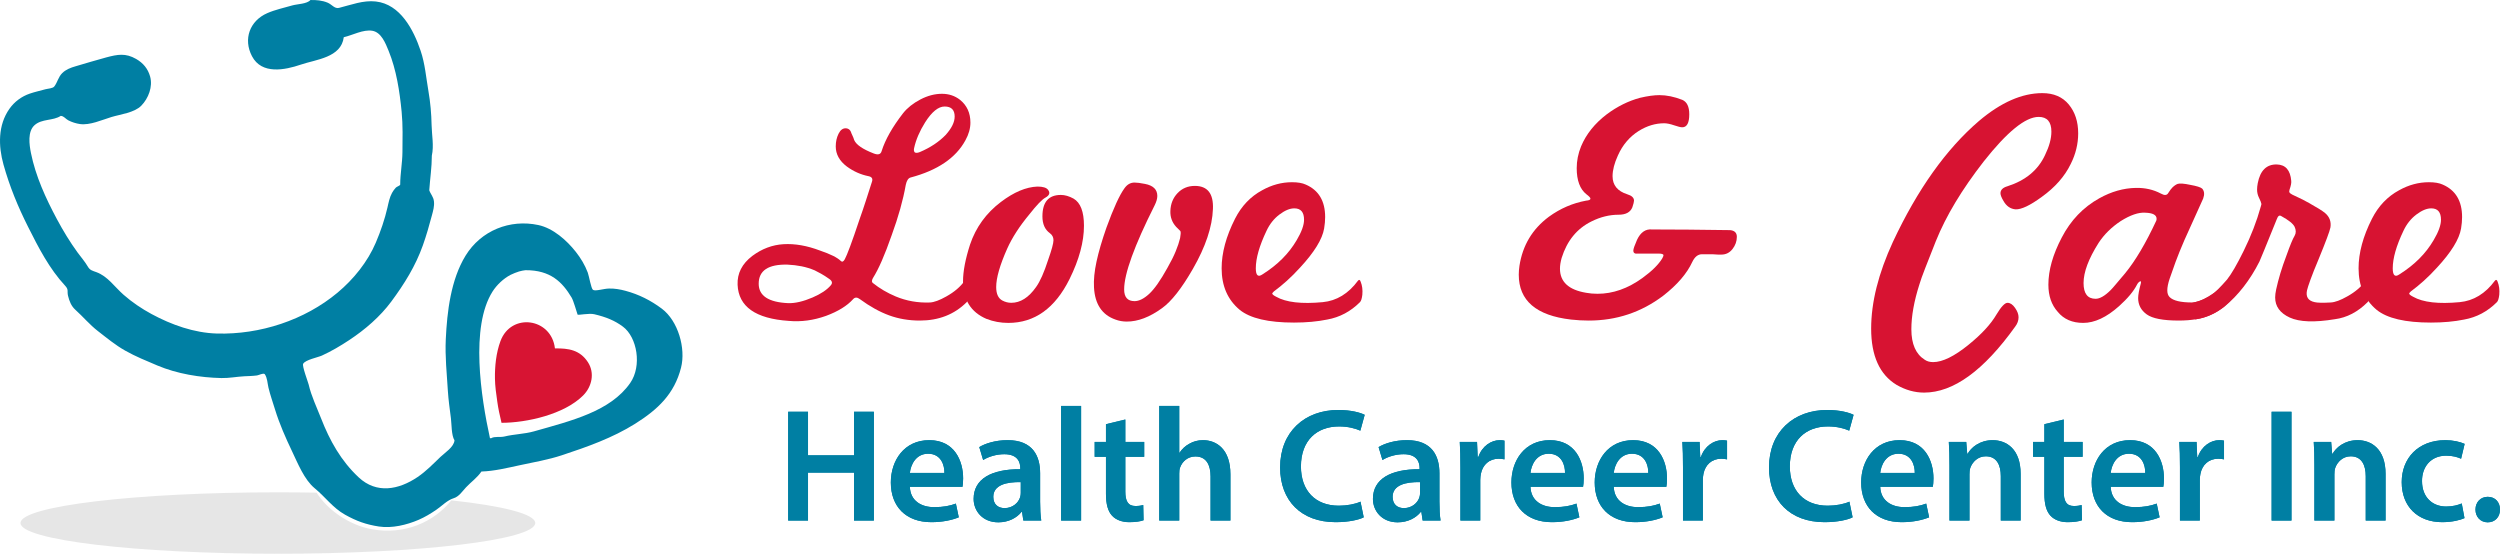 <!-- Generator: Adobe Illustrator 19.1.0, SVG Export Plug-In  -->
<svg version="1.1"
	 xmlns="http://www.w3.org/2000/svg" xmlns:xlink="http://www.w3.org/1999/xlink" xmlns:a="http://ns.adobe.com/AdobeSVGViewerExtensions/3.0/"
	 x="0px" y="0px" width="458.484px" height="101.548px" viewBox="0 0 458.484 101.548"
	 style="enable-background:new 0 0 458.484 101.548;" xml:space="preserve">
<style type="text/css">
	.st0{fill:#D71332;}
	.st1{fill:#007FA3;}
	.st2{fill:#D71433;}
	.st3{fill:#E6E6E6;}
</style>
<defs>
</defs>
<g>
	<g>
		<path class="st0" d="M177.29,55.411c-2.253,2.253-5.12,3.379-8.601,3.379c-2.007,0-3.881-0.317-5.621-0.952
			c-1.741-0.635-3.533-1.628-5.376-2.98c-0.492-0.369-0.901-0.369-1.229,0c-1.106,1.229-2.764,2.253-4.976,3.072
			c-2.294,0.819-4.567,1.126-6.819,0.922c-6.103-0.409-9.235-2.621-9.399-6.635c-0.082-2.089,0.819-3.849,2.703-5.283
			c1.76-1.31,3.665-2.027,5.713-2.15c2.089-0.123,4.321,0.267,6.697,1.167c1.924,0.656,3.194,1.29,3.809,1.904
			c0.246,0.246,0.492,0.144,0.737-0.307c0.205-0.368,0.532-1.157,0.983-2.365c0.45-1.208,1.023-2.857,1.72-4.946
			c0.409-1.146,0.799-2.293,1.167-3.44c0.369-1.146,0.737-2.293,1.106-3.44c0.204-0.573,0-0.922-0.614-1.044
			c-1.434-0.286-2.765-0.88-3.993-1.781c-1.352-1.023-2.027-2.252-2.027-3.686c0-0.86,0.174-1.638,0.522-2.334
			c0.348-0.696,0.808-1.024,1.382-0.983c0.409,0.041,0.696,0.246,0.86,0.614c0.082,0.246,0.184,0.492,0.307,0.737
			c0.123,0.246,0.225,0.512,0.307,0.799c0.369,0.86,1.556,1.68,3.563,2.457c0.819,0.328,1.31,0.184,1.475-0.43
			c0.655-2.089,1.966-4.402,3.932-6.942c0.778-0.983,1.832-1.822,3.164-2.519c1.33-0.696,2.651-1.044,3.962-1.044
			c1.269,0,2.375,0.369,3.317,1.106c1.269,1.024,1.905,2.417,1.905,4.178c0,1.065-0.307,2.15-0.922,3.256
			c-1.761,3.236-5.12,5.509-10.075,6.819c-0.41,0.123-0.697,0.574-0.86,1.351c-0.491,2.786-1.351,5.857-2.58,9.215
			c-1.27,3.646-2.417,6.266-3.44,7.864c-0.246,0.451-0.246,0.758,0,0.921c1.229,0.983,2.621,1.803,4.178,2.457
			c1.966,0.82,4.055,1.189,6.266,1.106c0.777-0.04,1.781-0.409,3.01-1.106c1.474-0.819,2.6-1.782,3.379-2.887
			c0.205-0.246,0.369-0.184,0.492,0.184c0.286,0.697,0.389,1.495,0.307,2.396C177.637,54.756,177.494,55.207,177.29,55.411z
			 M152.102,51.172c-0.574-0.409-1.086-0.737-1.536-0.983c-0.451-0.246-0.84-0.45-1.167-0.614c-0.779-0.327-1.577-0.573-2.396-0.737
			c-0.82-0.163-1.68-0.266-2.58-0.307c-3.523-0.082-5.283,1.086-5.283,3.502c0,2.212,1.802,3.4,5.406,3.563
			c1.269,0.041,2.765-0.307,4.485-1.044c1.515-0.655,2.621-1.392,3.318-2.212C152.716,51.93,152.633,51.541,152.102,51.172z
			 M169.672,22.421c-1.024,1.639-1.7,3.216-2.027,4.73c-0.083,0.369-0.041,0.636,0.123,0.799c0.205,0.123,0.511,0.103,0.921-0.062
			c1.925-0.819,3.502-1.863,4.731-3.133c1.106-1.229,1.659-2.355,1.659-3.379c0-1.229-0.614-1.843-1.843-1.843
			C172.088,19.533,170.901,20.496,169.672,22.421z"/>
		<path class="st0" d="M198.792,41.404c0,2.949-0.881,6.205-2.642,9.768c-2.663,5.366-6.411,8.048-11.243,8.048
			c-1.393,0-2.724-0.246-3.993-0.737c-2.867-1.229-4.301-3.522-4.301-6.881c0-1.843,0.43-4.095,1.29-6.758
			c1.065-3.153,2.949-5.754,5.652-7.802c2.375-1.802,4.608-2.743,6.697-2.826c1.023,0,1.679,0.205,1.966,0.614
			c0.409,0.533,0.246,1.004-0.492,1.413c-0.614,0.328-1.597,1.352-2.949,3.072c-1.803,2.171-3.154,4.26-4.055,6.266
			c-1.352,3.032-2.027,5.386-2.027,7.065c0,1.229,0.369,2.049,1.106,2.457c0.532,0.287,1.085,0.43,1.659,0.43
			c1.679,0,3.195-0.962,4.546-2.887c0.737-1.023,1.475-2.682,2.212-4.976c0.655-1.843,0.983-3.051,0.983-3.625
			c0-0.532-0.226-0.962-0.676-1.29c-0.901-0.655-1.352-1.679-1.352-3.072c0-2.621,1.126-3.932,3.379-3.932
			c0.737,0,1.515,0.226,2.335,0.676C198.156,37.165,198.792,38.824,198.792,41.404z"/>
		<path class="st0" d="M218.757,49.329c-2.048,3.563-3.932,5.959-5.652,7.188c-2.253,1.639-4.403,2.457-6.451,2.457
			c-0.737,0-1.434-0.123-2.089-0.368c-2.457-0.86-3.768-2.826-3.932-5.898c-0.081-1.352,0.072-2.928,0.461-4.731
			c0.39-1.802,0.994-3.87,1.812-6.205c1.31-3.604,2.416-6.021,3.318-7.249c0.491-0.696,1.106-1.044,1.843-1.044
			c0.45,0,1.085,0.083,1.904,0.246c1.515,0.287,2.273,1.024,2.273,2.212c0,0.492-0.164,1.066-0.492,1.72
			c-3.727,7.414-5.59,12.554-5.59,15.42c0,1.434,0.635,2.15,1.905,2.15c0.819,0,1.71-0.44,2.672-1.321
			c0.962-0.88,2.078-2.467,3.348-4.761c0.655-1.146,1.167-2.17,1.536-3.072c0.369-0.9,0.635-1.699,0.799-2.396
			c0.123-0.654,0.143-1.085,0.061-1.29l-0.799-0.799c-0.737-0.819-1.086-1.782-1.044-2.887c0.04-1.31,0.481-2.406,1.321-3.287
			c0.839-0.88,1.894-1.321,3.164-1.321c2.335,0,3.44,1.413,3.318,4.239C222.321,41.609,221.092,45.274,218.757,49.329z"/>
		<path class="st0" d="M249.413,55.411c-1.72,1.72-3.727,2.786-6.021,3.195c-1.803,0.368-3.83,0.553-6.082,0.553
			c-4.71,0-8.028-0.778-9.952-2.335c-2.212-1.843-3.318-4.382-3.318-7.618c0-2.826,0.82-5.857,2.457-9.092
			c1.187-2.335,2.846-4.075,4.976-5.222c1.761-0.983,3.583-1.474,5.468-1.474c1.064,0,1.904,0.144,2.519,0.43
			c2.375,1.024,3.563,3.01,3.563,5.959c0,0.656-0.061,1.352-0.184,2.089c-0.328,1.966-1.803,4.362-4.423,7.188
			c-0.82,0.901-1.628,1.711-2.427,2.427c-0.799,0.717-1.588,1.362-2.365,1.935c-0.206,0.206-0.307,0.328-0.307,0.369
			c0,0.164,0.246,0.368,0.737,0.614c1.802,1.024,4.648,1.351,8.539,0.983c2.539-0.246,4.689-1.556,6.451-3.932
			c0.205-0.246,0.369-0.184,0.492,0.184c0.286,0.697,0.389,1.495,0.307,2.396C249.76,54.756,249.617,55.207,249.413,55.411z
			 M234.638,39.346c-1.004,0.758-1.792,1.751-2.365,2.98c-1.311,2.744-1.966,5.038-1.966,6.881c0,1.311,0.409,1.68,1.229,1.106
			c2.743-1.72,4.832-3.809,6.266-6.266c0.9-1.515,1.351-2.765,1.351-3.747c0-1.392-0.594-2.089-1.781-2.089
			C236.552,38.209,235.641,38.589,234.638,39.346z"/>
		<path class="st0" d="M315.024,46.687c-0.246,0-0.574-0.02-0.983-0.061h-1.905c-0.737,0-1.331,0.471-1.782,1.413
			c-0.983,2.13-2.765,4.199-5.345,6.205c-4.014,3.031-8.56,4.546-13.638,4.546c-1.065,0-2.15-0.061-3.256-0.184
			c-6.389-0.737-9.584-3.481-9.584-8.232c0-0.246,0.01-0.501,0.031-0.768c0.02-0.266,0.051-0.542,0.092-0.829
			c0.573-3.768,2.375-6.778,5.406-9.031c2.089-1.515,4.362-2.498,6.819-2.949c0.532-0.04,0.799-0.163,0.799-0.368
			c0-0.163-0.246-0.43-0.737-0.799c-1.188-0.942-1.782-2.539-1.782-4.792c0-1.352,0.266-2.682,0.799-3.993
			c0.942-2.252,2.519-4.218,4.73-5.898c1.925-1.433,3.952-2.436,6.082-3.01c1.392-0.327,2.58-0.491,3.563-0.491
			c1.31,0,2.703,0.287,4.178,0.86c0.86,0.368,1.29,1.25,1.29,2.641c0,1.597-0.43,2.396-1.29,2.396c-0.287,0-0.789-0.123-1.505-0.369
			c-0.717-0.246-1.321-0.368-1.812-0.368c-1.597,0-3.154,0.471-4.669,1.413c-1.68,1.065-2.949,2.56-3.809,4.485
			c-0.656,1.434-0.983,2.703-0.983,3.809c0,1.639,0.9,2.744,2.703,3.318c0.819,0.246,1.229,0.636,1.229,1.167
			c0,0.206-0.103,0.614-0.307,1.229c-0.369,0.901-1.209,1.351-2.519,1.351c-1.68,0-3.339,0.41-4.976,1.229
			c-2.663,1.311-4.485,3.543-5.468,6.696c-0.206,0.737-0.307,1.393-0.307,1.966c0,2.417,1.597,3.892,4.792,4.423
			c0.655,0.123,1.352,0.184,2.089,0.184c2.826,0,5.569-0.962,8.232-2.887c0.9-0.655,1.648-1.28,2.242-1.874
			c0.593-0.593,1.054-1.157,1.382-1.69c0.163-0.286,0.246-0.491,0.246-0.614c0-0.205-0.307-0.307-0.922-0.307h-3.747
			c-0.574,0.082-0.86-0.102-0.86-0.553c0-0.286,0.225-0.942,0.676-1.966c0.655-1.392,1.576-2.027,2.764-1.905
			c2.048,0,4.259,0.011,6.635,0.031c2.375,0.021,4.935,0.052,7.679,0.092c0.819,0.082,1.229,0.491,1.229,1.229
			c0,0.82-0.267,1.567-0.799,2.242c-0.533,0.676-1.209,1.014-2.027,1.014C315.536,46.687,315.31,46.687,315.024,46.687z"/>
		<path class="st0" d="M374.431,36.121c-2.13,1.557-3.727,2.314-4.792,2.273c-0.943-0.081-1.68-0.593-2.212-1.536
			c-0.368-0.614-0.553-1.085-0.553-1.413c0-0.614,0.43-1.044,1.29-1.29c3.317-1.064,5.611-2.969,6.881-5.713
			c0.778-1.597,1.167-3.03,1.167-4.3c0-1.802-0.779-2.703-2.335-2.703c-2.417,0-5.775,2.724-10.075,8.171
			c-2.007,2.58-3.738,5.079-5.191,7.495c-1.454,2.417-2.652,4.792-3.594,7.126c-0.778,1.966-1.423,3.604-1.935,4.915
			c-0.513,1.311-0.871,2.314-1.075,3.01c-0.983,3.072-1.475,5.816-1.475,8.232c0,2.703,0.819,4.566,2.457,5.59
			c0.409,0.286,0.922,0.43,1.536,0.43c1.72,0,3.891-1.065,6.512-3.194c2.375-1.926,4.075-3.769,5.099-5.529
			c0.86-1.433,1.536-2.15,2.027-2.15c0.491,0,0.952,0.307,1.382,0.922c0.43,0.614,0.645,1.188,0.645,1.72
			c0,0.614-0.206,1.187-0.614,1.72c-5.775,8.068-11.345,12.103-16.71,12.103c-1.72,0-3.4-0.471-5.038-1.413
			c-3.112-1.884-4.669-5.325-4.669-10.321c0-4.832,1.331-10.137,3.993-15.911c4.505-9.624,9.768-17.017,15.789-22.178
			c4.013-3.399,7.884-5.099,11.611-5.099c2.089,0,3.706,0.697,4.854,2.089c1.146,1.393,1.72,3.154,1.72,5.283
			c0,1.925-0.451,3.789-1.352,5.59C378.67,32.333,376.889,34.36,374.431,36.121z"/>
		<path class="st0" d="M408.773,55.411c-1.72,1.72-3.727,2.765-6.021,3.133c-0.491,0.082-1.004,0.143-1.536,0.184
			c-0.533,0.04-1.086,0.061-1.659,0.061c-2.867,0-4.822-0.378-5.867-1.137c-1.044-0.757-1.567-1.751-1.567-2.98
			c0-0.573,0.163-1.475,0.492-2.703c0.04-0.163,0.04-0.286,0-0.369c-0.083-0.04-0.195,0-0.338,0.123
			c-0.144,0.123-0.256,0.267-0.338,0.43c-0.614,1.229-1.72,2.56-3.317,3.993c-2.294,2.048-4.485,3.072-6.573,3.072
			c-2.007,0-3.563-0.676-4.669-2.027c-1.146-1.269-1.72-2.928-1.72-4.976c0-2.662,0.82-5.549,2.457-8.662
			c1.638-3.153,3.932-5.549,6.881-7.188c2.212-1.229,4.444-1.863,6.697-1.904c1.679-0.04,3.215,0.307,4.608,1.044
			c0.655,0.369,1.106,0.328,1.352-0.123c0.286-0.45,0.532-0.778,0.737-0.983c0.327-0.327,0.655-0.553,0.983-0.676
			c0.409-0.123,1.187-0.061,2.334,0.184c1.146,0.206,1.863,0.43,2.15,0.676c0.409,0.451,0.47,1.066,0.184,1.843
			c-0.574,1.229-1.72,3.768-3.44,7.618c-0.656,1.516-1.198,2.857-1.628,4.024c-0.43,1.167-0.789,2.181-1.075,3.041
			c-0.287,0.86-0.43,1.577-0.43,2.15c0,0.533,0.143,0.943,0.43,1.229c0.654,0.656,2.027,0.983,4.116,0.983
			c0.778,0,1.782-0.368,3.01-1.106c0.696-0.409,1.33-0.849,1.905-1.321c0.573-0.47,1.065-0.992,1.475-1.567
			c0.205-0.246,0.368-0.184,0.491,0.184c0.286,0.697,0.389,1.495,0.307,2.396C409.121,54.756,408.978,55.207,408.773,55.411z
			 M395.503,40.114c0-0.696-0.697-1.065-2.089-1.106c-1.229-0.082-2.724,0.43-4.485,1.536c-1.68,1.106-3.032,2.437-4.055,3.993
			c-1.843,2.909-2.764,5.366-2.764,7.372c0,1.926,0.737,2.887,2.211,2.887c0.778,0,1.699-0.532,2.765-1.597
			c0.205-0.205,0.522-0.562,0.952-1.075c0.43-0.512,0.993-1.177,1.69-1.997c1.883-2.293,3.788-5.508,5.713-9.645
			C395.482,40.401,395.503,40.278,395.503,40.114z"/>
		<path class="st0" d="M434.206,55.411c-1.803,1.803-3.809,2.847-6.021,3.133c-3.727,0.614-6.481,0.512-8.263-0.307
			c-1.781-0.819-2.672-2.048-2.672-3.686c0-0.409,0.061-0.9,0.184-1.475c0.204-0.942,0.461-1.925,0.768-2.949
			c0.307-1.023,0.686-2.129,1.137-3.317c0.655-1.843,1.146-3.03,1.475-3.563c0.286-0.491,0.286-1.044,0-1.659
			c-0.287-0.573-1.106-1.229-2.457-1.966c-0.328-0.204-0.594-0.02-0.799,0.553c-1.024,2.54-1.803,4.454-2.335,5.744
			c-0.533,1.29-0.82,1.976-0.86,2.058c-1.72,3.4-3.87,6.165-6.451,8.294c-1.597,1.229-3.297,1.987-5.099,2.273
			c-0.246,0.082-0.43-0.04-0.553-0.368c-0.286-0.614-0.43-1.29-0.43-2.027c0-0.369,0.083-0.573,0.246-0.614
			c1.474-0.327,2.663-0.819,3.563-1.475c0.656-0.491,1.577-1.413,2.765-2.765c0.819-1.023,1.843-2.785,3.072-5.283
			c1.352-2.743,2.396-5.446,3.133-8.109c0.04-0.163,0.071-0.276,0.092-0.338c0.02-0.062,0.03-0.112,0.03-0.154
			c-0.041-0.246-0.184-0.614-0.43-1.106c-0.246-0.492-0.368-1.003-0.368-1.536c0-0.163,0.01-0.348,0.031-0.553
			c0.02-0.205,0.051-0.409,0.092-0.614c0.45-2.334,1.618-3.481,3.502-3.44c1.597,0.041,2.478,1.044,2.642,3.01
			c0.04,0.369-0.061,0.901-0.307,1.597c-0.082,0.246-0.082,0.43,0,0.553c0.082,0.123,0.266,0.257,0.553,0.4
			c0.286,0.144,0.676,0.328,1.167,0.553c0.492,0.226,1.106,0.543,1.843,0.952c1.474,0.82,2.457,1.434,2.949,1.843
			c0.819,0.697,1.146,1.577,0.983,2.642c-0.123,0.656-0.84,2.58-2.15,5.775c-0.656,1.557-1.157,2.816-1.505,3.778
			c-0.349,0.963-0.563,1.628-0.645,1.997c-0.246,1.188,0.225,1.904,1.413,2.15c0.492,0.123,1.475,0.144,2.949,0.061
			c0.778-0.04,1.782-0.409,3.01-1.106c1.474-0.819,2.6-1.782,3.379-2.887c0.204-0.246,0.368-0.184,0.491,0.184
			c0.286,0.697,0.389,1.495,0.307,2.396C434.554,54.756,434.411,55.207,434.206,55.411z"/>
		<path class="st0" d="M457.919,55.411c-1.72,1.72-3.727,2.786-6.021,3.195c-1.803,0.368-3.83,0.553-6.082,0.553
			c-4.71,0-8.028-0.778-9.952-2.335c-2.211-1.843-3.317-4.382-3.317-7.618c0-2.826,0.82-5.857,2.457-9.092
			c1.187-2.335,2.846-4.075,4.976-5.222c1.76-0.983,3.583-1.474,5.468-1.474c1.064,0,1.904,0.144,2.519,0.43
			c2.375,1.024,3.563,3.01,3.563,5.959c0,0.656-0.061,1.352-0.184,2.089c-0.328,1.966-1.803,4.362-4.423,7.188
			c-0.82,0.901-1.628,1.711-2.427,2.427c-0.799,0.717-1.588,1.362-2.365,1.935c-0.206,0.206-0.307,0.328-0.307,0.369
			c0,0.164,0.246,0.368,0.737,0.614c1.802,1.024,4.648,1.351,8.539,0.983c2.539-0.246,4.689-1.556,6.451-3.932
			c0.205-0.246,0.369-0.184,0.492,0.184c0.286,0.697,0.389,1.495,0.307,2.396C458.267,54.756,458.124,55.207,457.919,55.411z
			 M443.144,39.346c-1.004,0.758-1.792,1.751-2.365,2.98c-1.311,2.744-1.966,5.038-1.966,6.881c0,1.311,0.409,1.68,1.229,1.106
			c2.743-1.72,4.832-3.809,6.266-6.266c0.9-1.515,1.351-2.765,1.351-3.747c0-1.392-0.594-2.089-1.781-2.089
			C445.058,38.209,444.147,38.589,443.144,39.346z"/>
	</g>
</g>
<g>
	<path class="st1" d="M121.372,56.606c-2.027-1.516-4.205-2.613-6.654-3.271c-1.014-0.273-1.974-0.441-3.024-0.419
		c-1.024,0.021-2.507,0.538-2.945,0.241c-0.348-0.237-0.722-2.538-0.954-3.159c-0.527-1.4-1.272-2.636-2.194-3.809
		c-1.667-2.119-4.158-4.335-6.869-4.917c-5.206-1.116-10.519,0.999-13.353,5.619c-2.706,4.412-3.387,10.281-3.625,15.31
		c-0.15,3.174,0.183,6.31,0.379,9.458c0.107,1.701,0.349,3.374,0.563,5.065c0.139,1.085,0.073,3.101,0.653,4.03
		c-0.083,1.223-1.774,2.278-2.574,3.044c-1.357,1.3-2.621,2.625-4.188,3.686c-3.478,2.355-7.535,3.121-10.808,0.063
		c-3.238-3.025-5.303-6.726-6.903-10.837c-0.785-2.018-1.782-4.06-2.268-6.179c-0.092-0.403-1.247-3.441-1.011-3.811
		c0.377-0.725,2.723-1.184,3.425-1.504c1.767-0.805,3.422-1.789,5.04-2.858c2.876-1.901,5.643-4.276,7.7-7.055
		c2.384-3.222,4.439-6.508,5.786-10.301c0.642-1.809,1.173-3.654,1.662-5.51c0.224-0.849,0.468-1.653,0.376-2.541
		c-0.093-0.892-0.616-1.319-0.862-2.06c0.143-2.124,0.472-4.224,0.472-6.35c0.403-1.849-0.005-3.725-0.044-5.58
		c-0.042-2.109-0.221-4.171-0.581-6.25c-0.434-2.501-0.617-4.993-1.436-7.414c-1.3-3.845-3.724-8.528-8.22-9.026
		c-2.321-0.257-4.536,0.627-6.746,1.175c-0.801,0.199-1.304-0.626-2.071-0.95c-0.993-0.42-2.099-0.518-3.166-0.492
		c-0.648,0.735-2.428,0.728-3.333,0.991c-1.534,0.446-3.117,0.775-4.586,1.417c-3.208,1.404-4.442,4.752-2.804,7.889
		c1.788,3.424,6.051,2.54,8.974,1.545c2.807-0.957,7.384-1.278,7.863-5.021c1.619-0.37,3.561-1.462,5.236-1.181
		c1.655,0.278,2.426,2.312,2.983,3.67c1.43,3.491,2.028,7.454,2.393,11.19c0.239,2.451,0.17,4.948,0.147,7.407
		c-0.017,1.999-0.411,3.992-0.411,5.961c-0.109,0.221-0.614,0.346-0.796,0.537c-0.274,0.284-0.506,0.615-0.697,0.959
		c-0.453,0.813-0.636,1.78-0.841,2.678c-0.502,2.192-1.256,4.379-2.136,6.447c-1.504,3.538-4.083,6.726-7.021,9.18
		c-6.054,5.057-14.245,7.712-22.11,7.498c-4.184-0.115-8.347-1.602-12.004-3.58c-1.829-0.989-3.56-2.158-5.124-3.53
		C21,52.6,19.777,50.684,17.683,49.913c-0.737-0.272-1.18-0.332-1.59-1.042c-0.518-0.894-1.234-1.7-1.842-2.534
		c-1.422-1.952-2.679-4.024-3.818-6.154c-2.035-3.805-3.908-7.878-4.759-12.128c-0.303-1.516-0.647-3.918,0.654-5.091
		c1.352-1.219,3.409-0.78,4.816-1.716c0.601,0.047,0.886,0.566,1.383,0.821c0.659,0.338,1.4,0.574,2.132,0.68
		c1.818,0.265,4.052-0.765,5.772-1.285c1.665-0.506,4.214-0.787,5.477-2.079c1.318-1.346,2.141-3.49,1.622-5.349
		c-0.4-1.435-1.28-2.488-2.564-3.224c-1.939-1.112-3.392-0.838-5.483-0.283c-1.886,0.5-3.755,1.089-5.631,1.628
		c-0.874,0.25-1.764,0.588-2.426,1.235c-0.75,0.735-0.873,1.683-1.458,2.446c-0.242,0.384-1.232,0.415-1.629,0.53
		c-0.949,0.272-1.921,0.472-2.857,0.793c-1.523,0.521-2.819,1.472-3.75,2.788c-2.128,3.01-2.042,6.83-1.093,10.236
		c1.121,4.008,2.645,7.712,4.512,11.422c1.902,3.78,3.89,7.674,6.798,10.796c0.692,0.743,0.32,1,0.529,1.85
		c0.237,0.966,0.583,1.874,1.332,2.547c1.408,1.268,2.646,2.761,4.145,3.918c1.632,1.262,3.21,2.575,5.014,3.592
		c1.888,1.063,3.901,1.88,5.894,2.722c3.616,1.526,7.845,2.218,11.747,2.302c1.424,0.031,2.784-0.253,4.194-0.326
		c0.779-0.04,1.564-0.047,2.338-0.155c0.364-0.052,1.083-0.469,1.4-0.254c0.495,0.685,0.502,1.702,0.693,2.497
		c0.323,1.342,0.797,2.674,1.202,3.995c0.813,2.646,1.939,5.189,3.129,7.684c1.036,2.172,2.242,5.21,4.145,6.766
		c1.938,1.585,3.327,3.599,5.57,4.851c2.094,1.17,3.834,1.803,6.222,2.169c2.366,0.363,5.097-0.292,7.271-1.23
		c1.149-0.497,2.225-1.145,3.255-1.851c0.991-0.678,2.007-1.759,3.164-2.107c0.987-0.296,1.595-1.274,2.273-1.999
		c0.922-0.984,2.063-1.768,2.823-2.9c2.335-0.065,4.78-0.672,7.058-1.16c2.535-0.543,5.221-1.006,7.68-1.819
		c4.64-1.533,9.327-3.184,13.484-5.801c4.098-2.582,7.156-5.418,8.388-10.271C125.797,63.894,124.369,58.85,121.372,56.606
		C119.026,54.851,123.561,58.245,121.372,56.606z M115.57,70.247c-3.622,5.192-10.754,6.908-17.639,8.86
		c-1.738,0.492-3.664,0.516-5.41,0.941c-0.809,0.196-1.812-0.071-2.431,0.314c-0.078,0-0.156,0-0.235,0
		c-1.656-7.541-3.63-20.41,0.471-26.891c0.767-1.212,2.004-2.383,3.293-3.058c0.405-0.212,1.183-0.513,1.567-0.627
		c0.435-0.13,0.793-0.179,1.176-0.235c4.603-0.024,6.762,2.174,8.467,5.018c0.35,0.584,0.932,2.663,1.098,3.136
		c0.211,0.113,2.115-0.302,3.057-0.078c2.165,0.511,3.755,1.159,5.252,2.273C116.841,61.839,117.77,67.095,115.57,70.247z"/>
	<path class="st2" d="M101.772,63.898c2.487-0.045,4.593,0.277,6.056,2.538c1.277,1.975,0.728,4.471-0.881,6.085
		c-3.468,3.48-10.362,5.019-14.974,5.019c-0.358-1.517-0.58-2.537-0.767-3.833c-0.224-1.554-0.413-2.887-0.435-4.265
		c-0.035-2.252,0.205-4.703,1.007-6.876C93.731,57.267,101.137,58.309,101.772,63.898C102.814,63.878,102.466,64.82,101.772,63.898z
		"/>
	<path class="st3" d="M82.776,91.759c-3.163,3.96-8.542,6.391-14.557,5.301c-4.414-0.8-8.287-3.732-10.155-6.709
		c-2.317-0.042-4.69-0.064-7.105-0.064c-26.069,0-47.202,2.521-47.202,5.631c0,3.109,21.133,5.631,47.202,5.631
		c26.069,0,47.202-2.521,47.202-5.631C98.16,94.27,92.229,92.789,82.776,91.759z"/>
</g>
<g>
	<g>
		<path class="st1" d="M148.185,75.513v7.992h8.437v-7.992h3.641v19.952h-3.641v-8.792h-8.437v8.792h-3.641V75.513H148.185z"/>
		<path class="st1" d="M166.864,89.278c0.088,2.605,2.131,3.73,4.44,3.73c1.688,0,2.901-0.237,3.997-0.651l0.533,2.516
			c-1.243,0.503-2.96,0.888-5.032,0.888c-4.677,0-7.43-2.871-7.43-7.282c0-3.997,2.427-7.756,7.045-7.756
			c4.677,0,6.216,3.848,6.216,7.016c0,0.681-0.059,1.214-0.119,1.539H166.864z M173.198,86.733c0.03-1.333-0.562-3.523-2.99-3.523
			c-2.25,0-3.197,2.042-3.345,3.523H173.198z"/>
		<path class="st1" d="M187.673,95.465l-0.237-1.599h-0.088c-0.888,1.125-2.398,1.924-4.263,1.924c-2.901,0-4.529-2.102-4.529-4.292
			c0-3.641,3.227-5.476,8.555-5.447v-0.237c0-0.947-0.385-2.516-2.931-2.516c-1.421,0-2.901,0.444-3.878,1.066l-0.71-2.368
			c1.065-0.651,2.931-1.273,5.21-1.273c4.618,0,5.95,2.931,5.95,6.068v5.21c0,1.302,0.06,2.575,0.208,3.463H187.673z M187.199,88.42
			c-2.576-0.059-5.033,0.503-5.033,2.694c0,1.421,0.918,2.072,2.072,2.072c1.451,0,2.516-0.947,2.842-1.983
			c0.089-0.267,0.119-0.562,0.119-0.799V88.42z"/>
		<path class="st1" d="M194.598,74.447h3.671v21.018h-3.671V74.447z"/>
		<path class="st1" d="M206.379,76.934v4.115h3.463v2.723h-3.463v6.364c0,1.747,0.474,2.665,1.865,2.665
			c0.622,0,1.095-0.089,1.421-0.178l0.059,2.783c-0.533,0.207-1.48,0.355-2.635,0.355c-1.332,0-2.457-0.444-3.138-1.184
			c-0.77-0.829-1.125-2.131-1.125-4.026v-6.779h-2.072v-2.723h2.072v-3.256L206.379,76.934z"/>
		<path class="st1" d="M212.596,74.447h3.671v8.584h0.059c0.444-0.681,1.036-1.243,1.806-1.657c0.71-0.415,1.569-0.651,2.487-0.651
			c2.457,0,5.032,1.628,5.032,6.246v8.496h-3.641v-8.082c0-2.102-0.77-3.67-2.783-3.67c-1.421,0-2.427,0.947-2.812,2.042
			c-0.119,0.296-0.148,0.681-0.148,1.095v8.614h-3.671V74.447z"/>
		<path class="st1" d="M250.099,94.873c-0.858,0.444-2.753,0.888-5.15,0.888c-6.335,0-10.184-3.966-10.184-10.035
			c0-6.571,4.559-10.538,10.657-10.538c2.397,0,4.114,0.503,4.854,0.888l-0.799,2.901c-0.947-0.415-2.25-0.77-3.908-0.77
			c-4.056,0-6.985,2.545-6.985,7.341c0,4.381,2.575,7.193,6.956,7.193c1.48,0,3.02-0.296,3.967-0.74L250.099,94.873z"/>
		<path class="st1" d="M260.903,95.465l-0.236-1.599h-0.089c-0.889,1.125-2.397,1.924-4.263,1.924c-2.901,0-4.529-2.102-4.529-4.292
			c0-3.641,3.227-5.476,8.555-5.447v-0.237c0-0.947-0.385-2.516-2.931-2.516c-1.421,0-2.9,0.444-3.878,1.066l-0.71-2.368
			c1.065-0.651,2.931-1.273,5.21-1.273c4.618,0,5.95,2.931,5.95,6.068v5.21c0,1.302,0.059,2.575,0.207,3.463H260.903z
			 M260.429,88.42c-2.575-0.059-5.032,0.503-5.032,2.694c0,1.421,0.918,2.072,2.072,2.072c1.45,0,2.517-0.947,2.842-1.983
			c0.089-0.267,0.118-0.562,0.118-0.799V88.42z"/>
		<path class="st1" d="M267.83,85.696c0-1.954-0.03-3.345-0.119-4.647h3.168l0.118,2.753h0.118c0.711-2.042,2.398-3.079,3.938-3.079
			c0.355,0,0.562,0.029,0.858,0.089v3.434c-0.296-0.059-0.622-0.118-1.065-0.118c-1.747,0-2.931,1.125-3.257,2.753
			c-0.059,0.326-0.118,0.71-0.118,1.125v7.459h-3.641V85.696z"/>
		<path class="st1" d="M280.677,89.278c0.089,2.605,2.131,3.73,4.44,3.73c1.687,0,2.9-0.237,3.996-0.651l0.532,2.516
			c-1.243,0.503-2.96,0.888-5.032,0.888c-4.677,0-7.43-2.871-7.43-7.282c0-3.997,2.428-7.756,7.045-7.756
			c4.678,0,6.217,3.848,6.217,7.016c0,0.681-0.06,1.214-0.118,1.539H280.677z M287.012,86.733c0.029-1.333-0.562-3.523-2.99-3.523
			c-2.25,0-3.197,2.042-3.345,3.523H287.012z"/>
		<path class="st1" d="M295.951,89.278c0.089,2.605,2.131,3.73,4.44,3.73c1.688,0,2.9-0.237,3.996-0.651l0.533,2.516
			c-1.244,0.503-2.961,0.888-5.033,0.888c-4.677,0-7.43-2.871-7.43-7.282c0-3.997,2.428-7.756,7.045-7.756
			c4.678,0,6.217,3.848,6.217,7.016c0,0.681-0.06,1.214-0.118,1.539H295.951z M302.286,86.733c0.029-1.333-0.562-3.523-2.99-3.523
			c-2.25,0-3.197,2.042-3.345,3.523H302.286z"/>
		<path class="st1" d="M308.649,85.696c0-1.954-0.03-3.345-0.119-4.647h3.168l0.118,2.753h0.118
			c0.711-2.042,2.398-3.079,3.938-3.079c0.355,0,0.562,0.029,0.858,0.089v3.434c-0.296-0.059-0.622-0.118-1.065-0.118
			c-1.747,0-2.931,1.125-3.257,2.753c-0.059,0.326-0.118,0.71-0.118,1.125v7.459h-3.641V85.696z"/>
		<path class="st1" d="M339.759,94.873c-0.858,0.444-2.753,0.888-5.15,0.888c-6.335,0-10.184-3.966-10.184-10.035
			c0-6.571,4.559-10.538,10.657-10.538c2.397,0,4.114,0.503,4.854,0.888l-0.799,2.901c-0.947-0.415-2.25-0.77-3.908-0.77
			c-4.055,0-6.985,2.545-6.985,7.341c0,4.381,2.575,7.193,6.956,7.193c1.48,0,3.02-0.296,3.967-0.74L339.759,94.873z"/>
		<path class="st1" d="M344.82,89.278c0.089,2.605,2.131,3.73,4.44,3.73c1.688,0,2.9-0.237,3.996-0.651l0.533,2.516
			c-1.244,0.503-2.961,0.888-5.033,0.888c-4.677,0-7.43-2.871-7.43-7.282c0-3.997,2.428-7.756,7.045-7.756
			c4.678,0,6.217,3.848,6.217,7.016c0,0.681-0.06,1.214-0.118,1.539H344.82z M351.155,86.733c0.029-1.333-0.562-3.523-2.99-3.523
			c-2.25,0-3.197,2.042-3.345,3.523H351.155z"/>
		<path class="st1" d="M357.519,85.341c0-1.658-0.03-3.049-0.119-4.292h3.197l0.178,2.161h0.089c0.621-1.125,2.19-2.486,4.588-2.486
			c2.517,0,5.121,1.628,5.121,6.187v8.555h-3.641v-8.141c0-2.072-0.77-3.641-2.753-3.641c-1.45,0-2.457,1.036-2.842,2.131
			c-0.118,0.326-0.148,0.77-0.148,1.184v8.466h-3.67V85.341z"/>
		<path class="st1" d="M378.476,76.934v4.115h3.463v2.723h-3.463v6.364c0,1.747,0.474,2.665,1.864,2.665
			c0.622,0,1.096-0.089,1.421-0.178l0.06,2.783c-0.533,0.207-1.48,0.355-2.635,0.355c-1.332,0-2.457-0.444-3.138-1.184
			c-0.77-0.829-1.125-2.131-1.125-4.026v-6.779h-2.072v-2.723h2.072v-3.256L378.476,76.934z"/>
		<path class="st1" d="M387.09,89.278c0.089,2.605,2.131,3.73,4.44,3.73c1.688,0,2.9-0.237,3.996-0.651l0.533,2.516
			c-1.244,0.503-2.961,0.888-5.033,0.888c-4.677,0-7.43-2.871-7.43-7.282c0-3.997,2.428-7.756,7.045-7.756
			c4.678,0,6.217,3.848,6.217,7.016c0,0.681-0.06,1.214-0.118,1.539H387.09z M393.425,86.733c0.029-1.333-0.562-3.523-2.99-3.523
			c-2.25,0-3.197,2.042-3.345,3.523H393.425z"/>
		<path class="st1" d="M399.789,85.696c0-1.954-0.03-3.345-0.119-4.647h3.168l0.118,2.753h0.118
			c0.711-2.042,2.398-3.079,3.938-3.079c0.355,0,0.562,0.029,0.858,0.089v3.434c-0.296-0.059-0.622-0.118-1.065-0.118
			c-1.747,0-2.931,1.125-3.257,2.753c-0.059,0.326-0.118,0.71-0.118,1.125v7.459h-3.641V85.696z"/>
		<path class="st1" d="M420.242,75.513v19.952H416.6V75.513H420.242z"/>
		<path class="st1" d="M424.445,85.341c0-1.658-0.03-3.049-0.119-4.292h3.197l0.178,2.161h0.089c0.621-1.125,2.19-2.486,4.588-2.486
			c2.517,0,5.121,1.628,5.121,6.187v8.555h-3.641v-8.141c0-2.072-0.77-3.641-2.753-3.641c-1.45,0-2.457,1.036-2.842,2.131
			c-0.118,0.326-0.148,0.77-0.148,1.184v8.466h-3.67V85.341z"/>
		<path class="st1" d="M451.973,95.021c-0.771,0.355-2.28,0.74-4.086,0.74c-4.499,0-7.43-2.871-7.43-7.341
			c0-4.322,2.96-7.696,8.022-7.696c1.332,0,2.693,0.296,3.522,0.681l-0.651,2.724c-0.592-0.267-1.45-0.562-2.753-0.562
			c-2.783,0-4.44,2.042-4.411,4.677c0,2.96,1.925,4.648,4.411,4.648c1.272,0,2.161-0.267,2.871-0.562L451.973,95.021z"/>
		<path class="st1" d="M453.985,93.452c0-1.361,0.947-2.338,2.25-2.338c1.332,0,2.249,0.947,2.249,2.338
			c0,1.333-0.888,2.339-2.249,2.339C454.903,95.791,453.985,94.784,453.985,93.452z"/>
	</g>
	<g>
		<path class="st1" d="M148.185,75.513v7.992h8.437v-7.992h3.641v19.952h-3.641v-8.792h-8.437v8.792h-3.641V75.513H148.185z"/>
		<path class="st1" d="M166.864,89.278c0.088,2.605,2.131,3.73,4.44,3.73c1.688,0,2.901-0.237,3.997-0.651l0.533,2.516
			c-1.243,0.503-2.96,0.888-5.032,0.888c-4.677,0-7.43-2.871-7.43-7.282c0-3.997,2.427-7.756,7.045-7.756
			c4.677,0,6.216,3.848,6.216,7.016c0,0.681-0.059,1.214-0.119,1.539H166.864z M173.198,86.733c0.03-1.333-0.562-3.523-2.99-3.523
			c-2.25,0-3.197,2.042-3.345,3.523H173.198z"/>
		<path class="st1" d="M187.673,95.465l-0.237-1.599h-0.088c-0.888,1.125-2.398,1.924-4.263,1.924c-2.901,0-4.529-2.102-4.529-4.292
			c0-3.641,3.227-5.476,8.555-5.447v-0.237c0-0.947-0.385-2.516-2.931-2.516c-1.421,0-2.901,0.444-3.878,1.066l-0.71-2.368
			c1.065-0.651,2.931-1.273,5.21-1.273c4.618,0,5.95,2.931,5.95,6.068v5.21c0,1.302,0.06,2.575,0.208,3.463H187.673z M187.199,88.42
			c-2.576-0.059-5.033,0.503-5.033,2.694c0,1.421,0.918,2.072,2.072,2.072c1.451,0,2.516-0.947,2.842-1.983
			c0.089-0.267,0.119-0.562,0.119-0.799V88.42z"/>
		<path class="st1" d="M194.598,74.447h3.671v21.018h-3.671V74.447z"/>
		<path class="st1" d="M206.379,76.934v4.115h3.463v2.723h-3.463v6.364c0,1.747,0.474,2.665,1.865,2.665
			c0.622,0,1.095-0.089,1.421-0.178l0.059,2.783c-0.533,0.207-1.48,0.355-2.635,0.355c-1.332,0-2.457-0.444-3.138-1.184
			c-0.77-0.829-1.125-2.131-1.125-4.026v-6.779h-2.072v-2.723h2.072v-3.256L206.379,76.934z"/>
		<path class="st1" d="M212.596,74.447h3.671v8.584h0.059c0.444-0.681,1.036-1.243,1.806-1.657c0.71-0.415,1.569-0.651,2.487-0.651
			c2.457,0,5.032,1.628,5.032,6.246v8.496h-3.641v-8.082c0-2.102-0.77-3.67-2.783-3.67c-1.421,0-2.427,0.947-2.812,2.042
			c-0.119,0.296-0.148,0.681-0.148,1.095v8.614h-3.671V74.447z"/>
		<path class="st1" d="M250.099,94.873c-0.858,0.444-2.753,0.888-5.15,0.888c-6.335,0-10.184-3.966-10.184-10.035
			c0-6.571,4.559-10.538,10.657-10.538c2.397,0,4.114,0.503,4.854,0.888l-0.799,2.901c-0.947-0.415-2.25-0.77-3.908-0.77
			c-4.056,0-6.985,2.545-6.985,7.341c0,4.381,2.575,7.193,6.956,7.193c1.48,0,3.02-0.296,3.967-0.74L250.099,94.873z"/>
		<path class="st1" d="M260.903,95.465l-0.236-1.599h-0.089c-0.889,1.125-2.397,1.924-4.263,1.924c-2.901,0-4.529-2.102-4.529-4.292
			c0-3.641,3.227-5.476,8.555-5.447v-0.237c0-0.947-0.385-2.516-2.931-2.516c-1.421,0-2.9,0.444-3.878,1.066l-0.71-2.368
			c1.065-0.651,2.931-1.273,5.21-1.273c4.618,0,5.95,2.931,5.95,6.068v5.21c0,1.302,0.059,2.575,0.207,3.463H260.903z
			 M260.429,88.42c-2.575-0.059-5.032,0.503-5.032,2.694c0,1.421,0.918,2.072,2.072,2.072c1.45,0,2.517-0.947,2.842-1.983
			c0.089-0.267,0.118-0.562,0.118-0.799V88.42z"/>
		<path class="st1" d="M267.83,85.696c0-1.954-0.03-3.345-0.119-4.647h3.168l0.118,2.753h0.118c0.711-2.042,2.398-3.079,3.938-3.079
			c0.355,0,0.562,0.029,0.858,0.089v3.434c-0.296-0.059-0.622-0.118-1.065-0.118c-1.747,0-2.931,1.125-3.257,2.753
			c-0.059,0.326-0.118,0.71-0.118,1.125v7.459h-3.641V85.696z"/>
		<path class="st1" d="M280.677,89.278c0.089,2.605,2.131,3.73,4.44,3.73c1.687,0,2.9-0.237,3.996-0.651l0.532,2.516
			c-1.243,0.503-2.96,0.888-5.032,0.888c-4.677,0-7.43-2.871-7.43-7.282c0-3.997,2.428-7.756,7.045-7.756
			c4.678,0,6.217,3.848,6.217,7.016c0,0.681-0.06,1.214-0.118,1.539H280.677z M287.012,86.733c0.029-1.333-0.562-3.523-2.99-3.523
			c-2.25,0-3.197,2.042-3.345,3.523H287.012z"/>
		<path class="st1" d="M295.951,89.278c0.089,2.605,2.131,3.73,4.44,3.73c1.688,0,2.9-0.237,3.996-0.651l0.533,2.516
			c-1.244,0.503-2.961,0.888-5.033,0.888c-4.677,0-7.43-2.871-7.43-7.282c0-3.997,2.428-7.756,7.045-7.756
			c4.678,0,6.217,3.848,6.217,7.016c0,0.681-0.06,1.214-0.118,1.539H295.951z M302.286,86.733c0.029-1.333-0.562-3.523-2.99-3.523
			c-2.25,0-3.197,2.042-3.345,3.523H302.286z"/>
		<path class="st1" d="M308.649,85.696c0-1.954-0.03-3.345-0.119-4.647h3.168l0.118,2.753h0.118
			c0.711-2.042,2.398-3.079,3.938-3.079c0.355,0,0.562,0.029,0.858,0.089v3.434c-0.296-0.059-0.622-0.118-1.065-0.118
			c-1.747,0-2.931,1.125-3.257,2.753c-0.059,0.326-0.118,0.71-0.118,1.125v7.459h-3.641V85.696z"/>
		<path class="st1" d="M339.759,94.873c-0.858,0.444-2.753,0.888-5.15,0.888c-6.335,0-10.184-3.966-10.184-10.035
			c0-6.571,4.559-10.538,10.657-10.538c2.397,0,4.114,0.503,4.854,0.888l-0.799,2.901c-0.947-0.415-2.25-0.77-3.908-0.77
			c-4.055,0-6.985,2.545-6.985,7.341c0,4.381,2.575,7.193,6.956,7.193c1.48,0,3.02-0.296,3.967-0.74L339.759,94.873z"/>
		<path class="st1" d="M344.82,89.278c0.089,2.605,2.131,3.73,4.44,3.73c1.688,0,2.9-0.237,3.996-0.651l0.533,2.516
			c-1.244,0.503-2.961,0.888-5.033,0.888c-4.677,0-7.43-2.871-7.43-7.282c0-3.997,2.428-7.756,7.045-7.756
			c4.678,0,6.217,3.848,6.217,7.016c0,0.681-0.06,1.214-0.118,1.539H344.82z M351.155,86.733c0.029-1.333-0.562-3.523-2.99-3.523
			c-2.25,0-3.197,2.042-3.345,3.523H351.155z"/>
		<path class="st1" d="M357.519,85.341c0-1.658-0.03-3.049-0.119-4.292h3.197l0.178,2.161h0.089c0.621-1.125,2.19-2.486,4.588-2.486
			c2.517,0,5.121,1.628,5.121,6.187v8.555h-3.641v-8.141c0-2.072-0.77-3.641-2.753-3.641c-1.45,0-2.457,1.036-2.842,2.131
			c-0.118,0.326-0.148,0.77-0.148,1.184v8.466h-3.67V85.341z"/>
		<path class="st1" d="M378.476,76.934v4.115h3.463v2.723h-3.463v6.364c0,1.747,0.474,2.665,1.864,2.665
			c0.622,0,1.096-0.089,1.421-0.178l0.06,2.783c-0.533,0.207-1.48,0.355-2.635,0.355c-1.332,0-2.457-0.444-3.138-1.184
			c-0.77-0.829-1.125-2.131-1.125-4.026v-6.779h-2.072v-2.723h2.072v-3.256L378.476,76.934z"/>
		<path class="st1" d="M387.09,89.278c0.089,2.605,2.131,3.73,4.44,3.73c1.688,0,2.9-0.237,3.996-0.651l0.533,2.516
			c-1.244,0.503-2.961,0.888-5.033,0.888c-4.677,0-7.43-2.871-7.43-7.282c0-3.997,2.428-7.756,7.045-7.756
			c4.678,0,6.217,3.848,6.217,7.016c0,0.681-0.06,1.214-0.118,1.539H387.09z M393.425,86.733c0.029-1.333-0.562-3.523-2.99-3.523
			c-2.25,0-3.197,2.042-3.345,3.523H393.425z"/>
		<path class="st1" d="M399.789,85.696c0-1.954-0.03-3.345-0.119-4.647h3.168l0.118,2.753h0.118
			c0.711-2.042,2.398-3.079,3.938-3.079c0.355,0,0.562,0.029,0.858,0.089v3.434c-0.296-0.059-0.622-0.118-1.065-0.118
			c-1.747,0-2.931,1.125-3.257,2.753c-0.059,0.326-0.118,0.71-0.118,1.125v7.459h-3.641V85.696z"/>
		<path class="st1" d="M420.242,75.513v19.952H416.6V75.513H420.242z"/>
		<path class="st1" d="M424.445,85.341c0-1.658-0.03-3.049-0.119-4.292h3.197l0.178,2.161h0.089c0.621-1.125,2.19-2.486,4.588-2.486
			c2.517,0,5.121,1.628,5.121,6.187v8.555h-3.641v-8.141c0-2.072-0.77-3.641-2.753-3.641c-1.45,0-2.457,1.036-2.842,2.131
			c-0.118,0.326-0.148,0.77-0.148,1.184v8.466h-3.67V85.341z"/>
		<path class="st1" d="M451.973,95.021c-0.771,0.355-2.28,0.74-4.086,0.74c-4.499,0-7.43-2.871-7.43-7.341
			c0-4.322,2.96-7.696,8.022-7.696c1.332,0,2.693,0.296,3.522,0.681l-0.651,2.724c-0.592-0.267-1.45-0.562-2.753-0.562
			c-2.783,0-4.44,2.042-4.411,4.677c0,2.96,1.925,4.648,4.411,4.648c1.272,0,2.161-0.267,2.871-0.562L451.973,95.021z"/>
		<path class="st1" d="M453.985,93.452c0-1.361,0.947-2.338,2.25-2.338c1.332,0,2.249,0.947,2.249,2.338
			c0,1.333-0.888,2.339-2.249,2.339C454.903,95.791,453.985,94.784,453.985,93.452z"/>
	</g>
</g>
</svg>
